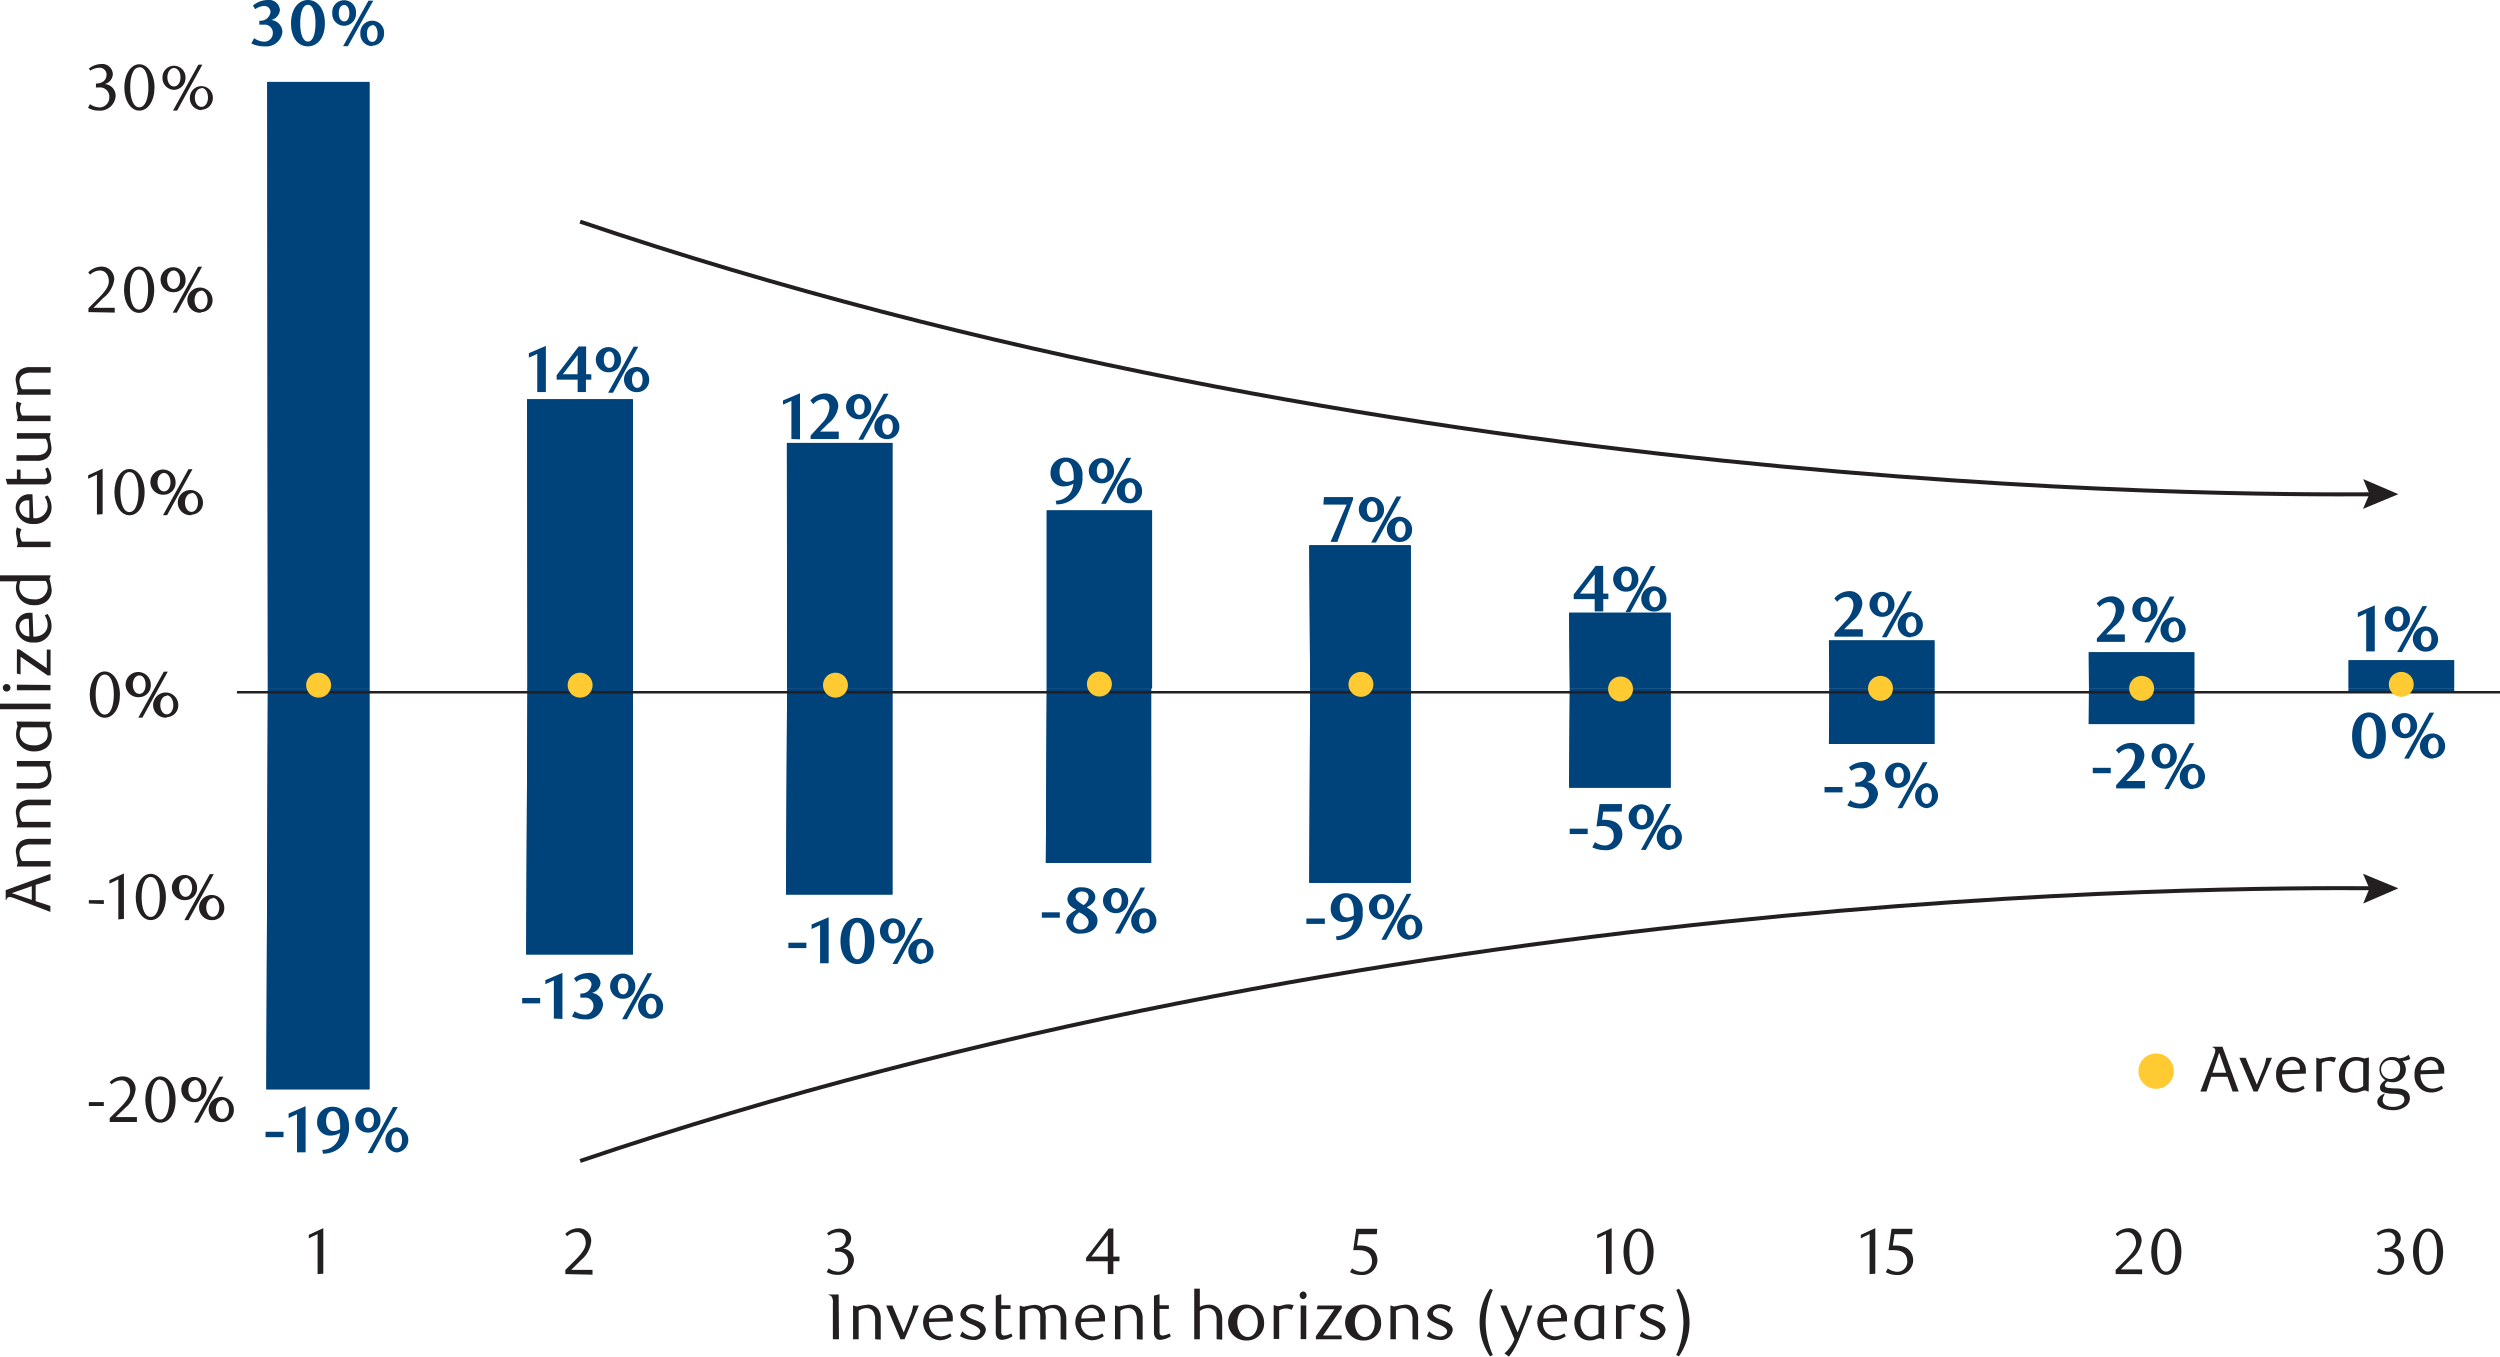<svg id="Layer_1" data-name="Layer 1" xmlns="http://www.w3.org/2000/svg" viewBox="0 0 250.16 135.74"><path d="M12,10.57A1.57,1.57,0,0,1,10.32,12a2.15,2.15,0,0,1-1.08-.28l.19-.37a1.77,1.77,0,0,0,1,.33,1,1,0,0,0,.94-1,.93.93,0,0,0-1-1h-.34V9.29c.62,0,1.06-.32,1.06-.9a.68.68,0,0,0-.72-.68A1.63,1.63,0,0,0,9.47,8L9.32,7.8a2,2,0,0,1,1.21-.46,1.05,1.05,0,0,1,1.19,1,1.06,1.06,0,0,1-.82,1A1.17,1.17,0,0,1,12,10.57Z" transform="translate(-0.43 -0.93)" style="fill:#231f20"/><path d="M14.37,12c-.86,0-1.5-1-1.5-2.31s.64-2.33,1.5-2.33,1.52,1,1.52,2.33S15.25,12,14.37,12Zm0-4.33c-.61,0-.91.87-.91,2s.32,2,.91,2,.91-.87.91-2S15,7.65,14.38,7.65Z" transform="translate(-0.43 -0.93)" style="fill:#231f20"/><path d="M17.84,9.92a1.18,1.18,0,0,1-1.15-1.26,1.15,1.15,0,1,1,2.3,0A1.18,1.18,0,0,1,17.84,9.92Zm0-2.18c-.37,0-.66.41-.66.92s.27.92.66.92.65-.41.65-.92S18.21,7.74,17.84,7.74ZM18.15,12h-.41l2.54-4.6h.4Zm2.44-.05a1.18,1.18,0,0,1-1.16-1.25,1.15,1.15,0,1,1,2.3,0A1.17,1.17,0,0,1,20.59,11.91Zm0-2.18c-.38,0-.66.41-.66.93s.27.92.66.92.65-.41.65-.92S21,9.73,20.59,9.73Z" transform="translate(-0.43 -0.93)" style="fill:#231f20"/><path d="M9.28,32.16v-.39l.85-.85c.72-.71,1.19-1.27,1.19-1.84S11,28,10.45,28a1.39,1.39,0,0,0-1,.42l-.19-.24a1.92,1.92,0,0,1,1.32-.57,1.25,1.25,0,0,1,1.28,1.29,2.77,2.77,0,0,1-1.08,1.83l-1,1h2.13v.48Z" transform="translate(-0.43 -0.93)" style="fill:#231f20"/><path d="M14.34,32.24c-.86,0-1.5-1-1.5-2.31s.64-2.33,1.5-2.33,1.52,1,1.52,2.33S15.22,32.24,14.34,32.24Zm0-4.33c-.61,0-.91.87-.91,2s.31,2,.91,2,.91-.87.91-2S15,27.91,14.35,27.91Z" transform="translate(-0.43 -0.93)" style="fill:#231f20"/><path d="M17.8,30.17A1.25,1.25,0,1,1,19,28.92,1.18,1.18,0,0,1,17.8,30.17Zm0-2.17c-.37,0-.65.41-.65.92s.27.92.65.92.65-.41.65-.92S18.18,28,17.8,28Zm.32,4.22h-.41l2.54-4.6h.4Zm2.43,0a1.26,1.26,0,1,1,1.15-1.25A1.18,1.18,0,0,1,20.55,32.17Zm0-2.18c-.37,0-.65.41-.65.93s.27.92.65.92.65-.41.65-.92S20.92,30,20.55,30Z" transform="translate(-0.43 -0.93)" style="fill:#231f20"/><path d="M26.92,5.57a3,3,0,0,1-1.34-.29l.28-.53a1.85,1.85,0,0,0,1,.35.85.85,0,0,0,.87-.85.81.81,0,0,0-.9-.85h-.45V3a1,1,0,0,0,1.12-.91.61.61,0,0,0-.63-.56,1.6,1.6,0,0,0-.9.32l-.23-.36A2.3,2.3,0,0,1,27.19.93a1.1,1.1,0,0,1,1.25,1,1.12,1.12,0,0,1-.88,1,1.23,1.23,0,0,1,1.13,1.19A1.62,1.62,0,0,1,26.92,5.57Z" transform="translate(-0.43 -0.93)" style="fill:#00427a"/><path d="M31.24,5.57c-1,0-1.69-.88-1.69-2.3S30.27.93,31.24.93s1.7.89,1.7,2.33S32.21,5.57,31.24,5.57Zm0-4.16c-.5,0-.77.71-.77,1.84s.29,1.84.77,1.84S32,4.38,32,3.27,31.75,1.41,31.24,1.41Z" transform="translate(-0.43 -0.93)" style="fill:#00427a"/><path d="M34.87,3.51a1.19,1.19,0,0,1-1.19-1.26,1.19,1.19,0,1,1,2.37,0A1.2,1.2,0,0,1,34.87,3.51Zm0-2.08c-.31,0-.54.32-.54.82s.22.82.54.82.52-.32.52-.82S35.17,1.43,34.87,1.43Zm.37,4.12h-.48L37.3,1h.48Zm2.44,0a1.2,1.2,0,0,1-1.19-1.25,1.19,1.19,0,1,1,2.37,0A1.19,1.19,0,0,1,37.68,5.5Zm0-2.07c-.31,0-.53.32-.53.82s.22.82.53.82.53-.32.53-.82S38,3.43,37.68,3.43Z" transform="translate(-0.43 -0.93)" style="fill:#00427a"/><path d="M54.19,40.16l0-3.82-.84.38v-.45l1.7-.73,0,4.62Z" transform="translate(-0.43 -0.93)" style="fill:#00427a"/><path d="M59.06,38.92v1.24h-.83V38.92h-2.1v-.45l2.2-2.87h.75v2.78h.52v.54Zm-.82-2.47-1.49,1.93h1.47Z" transform="translate(-0.43 -0.93)" style="fill:#00427a"/><path d="M61.39,38.18a1.26,1.26,0,1,1,1.18-1.26A1.2,1.2,0,0,1,61.39,38.18Zm0-2.08c-.31,0-.54.32-.54.82s.23.82.54.82.52-.32.52-.82S61.69,36.1,61.39,36.1Zm.38,4.13h-.49l2.55-4.61h.47Zm2.43-.06a1.26,1.26,0,1,1,1.19-1.25A1.2,1.2,0,0,1,64.2,40.17Zm0-2.07c-.3,0-.53.32-.53.82s.22.82.53.82.53-.32.53-.82S64.51,38.1,64.2,38.1Z" transform="translate(-0.43 -0.93)" style="fill:#00427a"/><path d="M79.62,44.86l0-3.82-.84.38V41l1.7-.72,0,4.61Z" transform="translate(-0.43 -0.93)" style="fill:#00427a"/><path d="M81.54,44.86v-.34l1.13-1.24a2.52,2.52,0,0,0,.76-1.56c0-.56-.29-.84-.68-.84a1.34,1.34,0,0,0-.94.5L81.52,41A2,2,0,0,1,83,40.3a1.26,1.26,0,0,1,1.31,1.32,2.56,2.56,0,0,1-1,1.69l-.82.81h1.87v.74Z" transform="translate(-0.43 -0.93)" style="fill:#00427a"/><path d="M86.43,42.88a1.26,1.26,0,1,1,1.18-1.26A1.19,1.19,0,0,1,86.43,42.88Zm0-2.07c-.31,0-.54.31-.54.81s.22.82.54.82.52-.32.52-.82S86.73,40.81,86.43,40.81Zm.37,4.12h-.48l2.54-4.61h.48Zm2.44-.06a1.25,1.25,0,1,1,1.18-1.25A1.2,1.2,0,0,1,89.24,44.87Zm0-2.07c-.3,0-.53.32-.53.82s.22.82.53.82.53-.32.53-.82S89.55,42.8,89.24,42.8Z" transform="translate(-0.43 -0.93)" style="fill:#00427a"/><path d="M106.14,51.4l-.07-.37a1.81,1.81,0,0,0,1.51-.85,2.22,2.22,0,0,0,.26-.85,1.9,1.9,0,0,1-.94.27,1.28,1.28,0,0,1-1.35-1.38,1.49,1.49,0,0,1,1.58-1.5,1.68,1.68,0,0,1,1.61,1.9A2.56,2.56,0,0,1,106.14,51.4Zm1.73-2.78c0-.84-.27-1.48-.75-1.48s-.67.48-.67,1c0,.69.34,1,.76,1a1.38,1.38,0,0,0,.65-.19A2.18,2.18,0,0,0,107.87,48.62Z" transform="translate(-0.43 -0.93)" style="fill:#00427a"/><path d="M110.71,49.29A1.26,1.26,0,1,1,111.9,48,1.2,1.2,0,0,1,110.71,49.29Zm0-2.07c-.3,0-.53.32-.53.82s.22.81.53.81.53-.31.53-.81S111,47.22,110.71,47.22Zm.38,4.12h-.48l2.54-4.6h.47Zm2.44-.05A1.26,1.26,0,1,1,114.71,50,1.19,1.19,0,0,1,113.53,51.29Zm0-2.08c-.31,0-.54.32-.54.82s.22.82.54.82.52-.32.52-.82S113.83,49.21,113.53,49.21Z" transform="translate(-0.43 -0.93)" style="fill:#00427a"/><path d="M134.25,55.15h-.68l1.61-3.73h-2.33l.06-.75h2.91v.24Z" transform="translate(-0.43 -0.93)" style="fill:#00427a"/><path d="M137.74,53.17a1.26,1.26,0,1,1,1.18-1.26A1.19,1.19,0,0,1,137.74,53.17Zm0-2.08c-.31,0-.54.32-.54.82s.22.82.54.82.52-.32.52-.82S138,51.09,137.74,51.09Zm.37,4.13h-.48l2.54-4.61h.48Zm2.44-.06a1.26,1.26,0,1,1,1.18-1.25A1.2,1.2,0,0,1,140.55,55.16Zm0-2.07c-.3,0-.53.32-.53.82s.22.82.53.82.53-.32.53-.82S140.86,53.09,140.55,53.09Z" transform="translate(-0.43 -0.93)" style="fill:#00427a"/><path d="M160.86,60.88v1.23H160V60.88h-2.1v-.46l2.2-2.87h.75v2.78h.52v.55ZM160,58.4l-1.48,1.93H160Z" transform="translate(-0.43 -0.93)" style="fill:#00427a"/><path d="M163.19,60.13a1.26,1.26,0,1,1,1.18-1.26A1.19,1.19,0,0,1,163.19,60.13Zm0-2.08c-.31,0-.54.32-.54.82s.22.82.54.82.52-.32.52-.82S163.49,58.05,163.19,58.05Zm.37,4.13h-.48l2.54-4.61h.48Zm2.44-.06a1.26,1.26,0,1,1,1.18-1.25A1.2,1.2,0,0,1,166,62.12Zm0-2.07c-.3,0-.53.32-.53.82s.22.82.53.82.53-.32.53-.82S166.31,60.05,166,60.05Z" transform="translate(-0.43 -0.93)" style="fill:#00427a"/><path d="M184,64.64V64.3l1.13-1.24a2.52,2.52,0,0,0,.76-1.56c0-.57-.3-.84-.68-.84a1.3,1.3,0,0,0-.94.49l-.29-.34a2,2,0,0,1,1.48-.73,1.25,1.25,0,0,1,1.32,1.32,2.54,2.54,0,0,1-1,1.68l-.82.82h1.87v.74Z" transform="translate(-0.43 -0.93)" style="fill:#00427a"/><path d="M188.84,62.65A1.25,1.25,0,1,1,190,61.4,1.2,1.2,0,0,1,188.84,62.65Zm0-2.07c-.3,0-.53.32-.53.82s.22.82.53.82.53-.32.53-.82S189.15,60.58,188.84,60.58Zm.38,4.12h-.48l2.54-4.6h.48Zm2.44,0a1.26,1.26,0,1,1,1.18-1.25A1.2,1.2,0,0,1,191.66,64.65Zm0-2.07c-.31,0-.53.31-.53.82s.22.81.53.81.53-.31.53-.81S192,62.58,191.66,62.58Z" transform="translate(-0.43 -0.93)" style="fill:#00427a"/><path d="M210.25,65.16v-.34l1.13-1.24a2.52,2.52,0,0,0,.76-1.56c0-.57-.29-.84-.67-.84a1.34,1.34,0,0,0-.95.49l-.29-.34a2,2,0,0,1,1.49-.73A1.25,1.25,0,0,1,213,61.92a2.5,2.5,0,0,1-1,1.68l-.82.81h1.87v.75Z" transform="translate(-0.43 -0.93)" style="fill:#00427a"/><path d="M215.14,63.17a1.26,1.26,0,1,1,1.18-1.25A1.2,1.2,0,0,1,215.14,63.17Zm0-2.07c-.31,0-.53.32-.53.82s.22.82.53.82.53-.32.53-.82S215.44,61.1,215.14,61.1Zm.38,4.12H215l2.55-4.6h.47Zm2.43,0a1.26,1.26,0,1,1,1.19-1.26A1.2,1.2,0,0,1,218,65.17Zm0-2.08c-.3,0-.53.32-.53.82s.22.82.53.82.53-.32.53-.82S218.26,63.09,218,63.09Z" transform="translate(-0.43 -0.93)" style="fill:#00427a"/><path d="M237.2,66.11l0-3.82-.84.39v-.45l1.7-.73,0,4.61Z" transform="translate(-0.43 -0.93)" style="fill:#00427a"/><path d="M240.39,64.13a1.26,1.26,0,1,1,1.19-1.25A1.2,1.2,0,0,1,240.39,64.13Zm0-2.07c-.3,0-.53.32-.53.82s.22.82.53.82.53-.32.53-.82S240.7,62.06,240.39,62.06Zm.38,4.12h-.48l2.54-4.6h.47Zm2.44-.05a1.26,1.26,0,1,1,1.18-1.26A1.19,1.19,0,0,1,243.21,66.13Zm0-2.08c-.31,0-.54.32-.54.82s.22.82.54.82.52-.32.52-.82S243.51,64.05,243.21,64.05Z" transform="translate(-0.43 -0.93)" style="fill:#00427a"/><path d="M237.48,76.86c-1,0-1.69-.88-1.69-2.3s.72-2.34,1.69-2.34,1.69.89,1.69,2.33S238.45,76.86,237.48,76.86Zm0-4.16c-.5,0-.77.71-.77,1.84s.29,1.84.77,1.84.76-.71.76-1.82S238,72.7,237.48,72.7Z" transform="translate(-0.43 -0.93)" style="fill:#00427a"/><path d="M241.1,74.8a1.26,1.26,0,1,1,1.19-1.26A1.2,1.2,0,0,1,241.1,74.8Zm0-2.08c-.3,0-.53.32-.53.82s.22.82.53.82.53-.32.53-.82S241.41,72.72,241.1,72.72Zm.38,4.12H241l2.54-4.6H244Zm2.44,0a1.26,1.26,0,1,1,1.18-1.25A1.2,1.2,0,0,1,243.92,76.79Zm0-2.07c-.31,0-.53.32-.53.82s.22.82.53.82.53-.32.53-.82S244.22,74.72,243.92,74.72Z" transform="translate(-0.43 -0.93)" style="fill:#00427a"/><path d="M209.84,78.3v-.54h1.8v.54Z" transform="translate(-0.43 -0.93)" style="fill:#00427a"/><path d="M212.18,79.82v-.33l1.13-1.25a2.45,2.45,0,0,0,.76-1.56c0-.56-.29-.84-.67-.84a1.32,1.32,0,0,0-.94.5l-.3-.35a2,2,0,0,1,1.49-.72A1.25,1.25,0,0,1,215,76.59a2.52,2.52,0,0,1-1,1.68l-.82.81h1.88v.74Z" transform="translate(-0.43 -0.93)" style="fill:#00427a"/><path d="M217.07,77.84a1.26,1.26,0,1,1,1.18-1.25A1.2,1.2,0,0,1,217.07,77.84Zm0-2.07c-.3,0-.53.32-.53.82s.22.82.53.82.53-.32.53-.82S217.38,75.77,217.07,75.77Zm.38,4.12H217l2.54-4.6H220Zm2.44,0a1.26,1.26,0,1,1,1.18-1.26A1.19,1.19,0,0,1,219.89,79.84Zm0-2.08c-.31,0-.54.32-.54.82s.22.82.54.82.52-.32.52-.82S220.19,77.76,219.89,77.76Z" transform="translate(-0.43 -0.93)" style="fill:#00427a"/><path d="M183,80.22v-.54h1.8v.54Z" transform="translate(-0.43 -0.93)" style="fill:#00427a"/><path d="M186.62,81.82a3,3,0,0,1-1.34-.29l.28-.53a1.85,1.85,0,0,0,1,.35.86.86,0,0,0,.88-.85.82.82,0,0,0-.91-.85h-.45v-.43a1,1,0,0,0,1.12-.91.61.61,0,0,0-.63-.56,1.6,1.6,0,0,0-.9.32l-.22-.36a2.24,2.24,0,0,1,1.4-.53,1,1,0,1,1,.37,2,1.23,1.23,0,0,1,1.13,1.19A1.62,1.62,0,0,1,186.62,81.82Z" transform="translate(-0.43 -0.93)" style="fill:#00427a"/><path d="M190.4,79.76a1.26,1.26,0,1,1,1.18-1.26A1.2,1.2,0,0,1,190.4,79.76Zm0-2.08c-.31,0-.53.32-.53.82s.22.82.53.82.53-.32.53-.82S190.71,77.68,190.4,77.68Zm.38,4.12h-.48l2.54-4.6h.47Zm2.43,0a1.26,1.26,0,0,1,0-2.51,1.26,1.26,0,0,1,0,2.51Zm0-2.07c-.3,0-.53.32-.53.82s.22.82.53.82.53-.32.53-.82S193.52,79.68,193.21,79.68Z" transform="translate(-0.43 -0.93)" style="fill:#00427a"/><path d="M157.5,84.39v-.54h1.8v.54Z" transform="translate(-0.43 -0.93)" style="fill:#00427a"/><path d="M162.71,82.14h-1.85l-.12.82h.19c1.32,0,1.84.67,1.84,1.51A1.59,1.59,0,0,1,161.05,86a3,3,0,0,1-1.29-.28l.27-.53a1.76,1.76,0,0,0,1,.34.87.87,0,0,0,.87-1c0-.67-.46-.95-1.14-.95a3.09,3.09,0,0,0-.58.06l.31-2.25h2.25Z" transform="translate(-0.43 -0.93)" style="fill:#00427a"/><path d="M164.74,83.93a1.26,1.26,0,1,1,1.18-1.25A1.19,1.19,0,0,1,164.74,83.93Zm0-2.07c-.31,0-.54.32-.54.82s.22.82.54.82.52-.32.52-.82S165,81.86,164.74,81.86Zm.37,4.12h-.48l2.54-4.6h.48Zm2.44,0a1.26,1.26,0,1,1,1.18-1.26A1.2,1.2,0,0,1,167.55,85.93Zm0-2.08c-.31,0-.53.32-.53.82s.22.82.53.82.53-.32.53-.82S167.86,83.85,167.55,83.85Z" transform="translate(-0.43 -0.93)" style="fill:#00427a"/><path d="M131.15,93.38v-.54H133v.54Z" transform="translate(-0.43 -0.93)" style="fill:#00427a"/><path d="M134.18,95l-.07-.38a1.82,1.82,0,0,0,1.51-.85,2.23,2.23,0,0,0,.26-.84,2,2,0,0,1-.94.26,1.28,1.28,0,0,1-1.35-1.38,1.49,1.49,0,0,1,1.58-1.5,1.68,1.68,0,0,1,1.61,1.9A2.56,2.56,0,0,1,134.18,95Zm1.72-2.79c0-.83-.26-1.47-.74-1.47s-.67.47-.67,1c0,.69.34,1,.76,1a1.4,1.4,0,0,0,.65-.2Z" transform="translate(-0.43 -0.93)" style="fill:#00427a"/><path d="M138.75,92.92a1.26,1.26,0,1,1,1.18-1.25A1.2,1.2,0,0,1,138.75,92.92Zm0-2.07c-.31,0-.53.32-.53.82s.22.82.53.82.53-.32.53-.82S139.06,90.85,138.75,90.85Zm.38,4.12h-.48l2.54-4.6h.47Zm2.43,0a1.26,1.26,0,1,1,1.19-1.26A1.19,1.19,0,0,1,141.56,94.92Zm0-2.08c-.3,0-.53.32-.53.82s.22.82.53.82.53-.32.53-.82S141.87,92.84,141.56,92.84Z" transform="translate(-0.43 -0.93)" style="fill:#00427a"/><path d="M104.68,92.76v-.54h1.8v.54Z" transform="translate(-0.43 -0.93)" style="fill:#00427a"/><path d="M107.24,90.85a1.33,1.33,0,0,1,1.47-1.13c.82,0,1.32.44,1.32,1s-.61.85-.85,1c.49.34,1.07.6,1.07,1.35s-.66,1.28-1.69,1.28a1.3,1.3,0,0,1-1.44-1.15c0-.6.51-.95,1-1.24C107.77,91.76,107.24,91.52,107.24,90.85Zm.58,2.34a.7.7,0,0,0,.76.75.74.74,0,0,0,.78-.71c0-.37-.26-.67-.92-1A1.26,1.26,0,0,0,107.82,93.19Zm1.54-2.5c0-.34-.26-.55-.65-.55a.6.6,0,0,0-.65.54c0,.37.5.61.78.82A1,1,0,0,0,109.36,90.69Z" transform="translate(-0.43 -0.93)" style="fill:#00427a"/><path d="M112.14,92.3A1.26,1.26,0,1,1,113.32,91,1.2,1.2,0,0,1,112.14,92.3Zm0-2.08c-.31,0-.53.32-.53.82s.22.82.53.82.53-.32.53-.82S112.44,90.22,112.14,90.22Zm.38,4.12H112l2.55-4.6h.47Zm2.43,0A1.26,1.26,0,1,1,116.14,93,1.2,1.2,0,0,1,115,94.29Zm0-2.07c-.3,0-.53.32-.53.82s.22.82.53.82.53-.32.53-.82S115.26,92.22,115,92.22Z" transform="translate(-0.43 -0.93)" style="fill:#00427a"/><path d="M79.32,95.8v-.54h1.8v.54Z" transform="translate(-0.43 -0.93)" style="fill:#00427a"/><path d="M82.49,97.32l0-3.82-.85.39v-.45l1.71-.73,0,4.61Z" transform="translate(-0.43 -0.93)" style="fill:#00427a"/><path d="M86.22,97.4c-1,0-1.69-.88-1.69-2.3s.72-2.33,1.69-2.33,1.7.88,1.7,2.32S87.19,97.4,86.22,97.4Zm0-4.15c-.51,0-.78.71-.78,1.84s.3,1.83.78,1.83.76-.71.76-1.82S86.73,93.25,86.23,93.25Z" transform="translate(-0.43 -0.93)" style="fill:#00427a"/><path d="M89.85,95.34A1.26,1.26,0,1,1,91,94.09,1.19,1.19,0,0,1,89.85,95.34Zm0-2.07c-.31,0-.54.32-.54.82s.23.82.54.82.52-.32.52-.82S90.15,93.27,89.85,93.27Zm.37,4.12h-.48l2.54-4.6h.48Zm2.44,0a1.26,1.26,0,1,1,1.18-1.26A1.2,1.2,0,0,1,92.66,97.34Zm0-2.08c-.3,0-.53.32-.53.82s.22.82.53.82.53-.32.53-.82S93,95.26,92.66,95.26Z" transform="translate(-0.43 -0.93)" style="fill:#00427a"/><path d="M52.68,101.33v-.54h1.8v.54Z" transform="translate(-0.43 -0.93)" style="fill:#00427a"/><path d="M55.85,102.85l0-3.82-.85.38V99l1.71-.72,0,4.61Z" transform="translate(-0.43 -0.93)" style="fill:#00427a"/><path d="M59,102.93a3,3,0,0,1-1.34-.29l.28-.52a1.92,1.92,0,0,0,1,.34.85.85,0,0,0,.87-.85.81.81,0,0,0-.9-.85H58.5v-.42a1,1,0,0,0,1.12-.92.61.61,0,0,0-.63-.56,1.56,1.56,0,0,0-.9.33l-.22-.37a2.3,2.3,0,0,1,1.4-.53,1.1,1.1,0,0,1,1.25,1,1.13,1.13,0,0,1-.88,1,1.21,1.21,0,0,1,1.13,1.18A1.62,1.62,0,0,1,59,102.93Z" transform="translate(-0.43 -0.93)" style="fill:#00427a"/><path d="M62.78,100.87A1.26,1.26,0,1,1,64,99.61,1.2,1.2,0,0,1,62.78,100.87Zm0-2.07c-.31,0-.53.31-.53.81s.22.82.53.82.53-.31.53-.82S63.08,98.8,62.78,98.8Zm.38,4.12h-.48l2.54-4.61h.47Zm2.43-.06a1.25,1.25,0,1,1,1.19-1.25A1.2,1.2,0,0,1,65.59,102.86Zm0-2.07c-.3,0-.53.32-.53.82s.22.82.53.82.53-.32.53-.82S65.9,100.79,65.59,100.79Z" transform="translate(-0.43 -0.93)" style="fill:#00427a"/><path d="M27,114.72v-.54h1.8v.54Z" transform="translate(-0.43 -0.93)" style="fill:#00427a"/><path d="M30.15,116.24l0-3.82-.84.38v-.45l1.7-.73,0,4.62Z" transform="translate(-0.43 -0.93)" style="fill:#00427a"/><path d="M32.75,116.37l-.07-.38a1.8,1.8,0,0,0,1.51-.84,2.27,2.27,0,0,0,.26-.85,1.88,1.88,0,0,1-.94.26,1.28,1.28,0,0,1-1.35-1.37,1.5,1.5,0,0,1,1.58-1.51c.94,0,1.61.74,1.61,1.91A2.56,2.56,0,0,1,32.75,116.37Zm1.72-2.78c0-.84-.26-1.48-.74-1.48s-.67.48-.67,1c0,.69.34,1,.76,1a1.29,1.29,0,0,0,.65-.2Z" transform="translate(-0.43 -0.93)" style="fill:#00427a"/><path d="M37.32,114.26A1.26,1.26,0,1,1,38.5,113,1.2,1.2,0,0,1,37.32,114.26Zm0-2.08c-.3,0-.53.32-.53.82s.22.82.53.82.53-.32.53-.82S37.63,112.18,37.32,112.18Zm.38,4.13h-.48l2.54-4.61h.47Zm2.44-.06a1.26,1.26,0,0,1,0-2.51,1.26,1.26,0,0,1,0,2.51Zm0-2.07c-.31,0-.54.32-.54.82s.22.82.54.82.52-.32.52-.82S40.44,114.18,40.14,114.18Z" transform="translate(-0.43 -0.93)" style="fill:#00427a"/><path d="M10.13,52.42l0-4-.88.42v-.35l1.45-.67,0,4.56Z" transform="translate(-0.43 -0.93)" style="fill:#231f20"/><path d="M13.38,52.49c-.86,0-1.5-1-1.5-2.3s.63-2.33,1.5-2.33,1.52,1,1.52,2.33S14.26,52.49,13.38,52.49Zm0-4.32c-.6,0-.91.87-.91,2s.32,2,.91,2,.91-.87.91-2S14,48.17,13.38,48.17Z" transform="translate(-0.43 -0.93)" style="fill:#231f20"/><path d="M16.84,50.43A1.26,1.26,0,1,1,18,49.18,1.18,1.18,0,0,1,16.84,50.43Zm0-2.17c-.37,0-.65.41-.65.92s.27.92.65.92.65-.41.65-.92S17.21,48.26,16.84,48.26Zm.31,4.22h-.41l2.55-4.6h.4Zm2.44,0a1.26,1.26,0,1,1,1.15-1.26A1.18,1.18,0,0,1,19.59,52.43Zm0-2.18c-.38,0-.65.41-.65.92s.27.93.65.93.65-.41.65-.93S20,50.25,19.59,50.25Z" transform="translate(-0.43 -0.93)" style="fill:#231f20"/><path d="M5.49,89,4,89.47V91.1l1.47.48v.6L1.93,90.83c-.5-.2-.79-.21-.86.15H1V90l4.48-1.63ZM1.61,90.3l2,.67V89.6Z" transform="translate(-0.43 -0.93)" style="fill:#231f20"/><path d="M5.49,85.43H3.6a1.57,1.57,0,0,0-.83.16.78.78,0,0,0-.39.7,1.41,1.41,0,0,0,.26.8H5.49v.55H2.12v-.09a.75.75,0,0,0,.09-.34,9.56,9.56,0,0,1-.19-1,1.24,1.24,0,0,1,.51-1.11,1.74,1.74,0,0,1,1-.23h2Z" transform="translate(-0.43 -0.93)" style="fill:#231f20"/><path d="M5.49,81.51H3.6a1.57,1.57,0,0,0-.83.16.78.78,0,0,0-.39.7,1.41,1.41,0,0,0,.26.8H5.49v.55H2.12v-.09a.75.75,0,0,0,.09-.34,9.56,9.56,0,0,1-.19-1,1.24,1.24,0,0,1,.51-1.11,1.74,1.74,0,0,1,1-.23h2Z" transform="translate(-0.43 -0.93)" style="fill:#231f20"/><path d="M5.49,77.08v.08a.82.82,0,0,0-.1.34,9.56,9.56,0,0,1,.19,1,1.25,1.25,0,0,1-.5,1.11,1.7,1.7,0,0,1-1,.23h-2v-.55H4a1.56,1.56,0,0,0,.83-.17.78.78,0,0,0,.39-.69,1.43,1.43,0,0,0-.25-.8H2.12v-.55Z" transform="translate(-0.43 -0.93)" style="fill:#231f20"/><path d="M5.49,73.15v.09a.57.57,0,0,0-.1.32c0,.26.22.52.22,1a1.47,1.47,0,0,1-.54,1.19,2,2,0,0,1-1.22.37,1.78,1.78,0,0,1-1.49-.71,1.57,1.57,0,0,1-.32-1,2.32,2.32,0,0,1,.15-.8l-.11-.48ZM2.4,74.37c0,.59.45,1.14,1.41,1.14A1.47,1.47,0,0,0,5,75.05a.94.94,0,0,0,.2-.59A1.23,1.23,0,0,0,5,73.71H2.59A1.26,1.26,0,0,0,2.4,74.37Z" transform="translate(-0.43 -0.93)" style="fill:#231f20"/><path d="M5.49,71.34v.56H.43v-.56Z" transform="translate(-0.43 -0.93)" style="fill:#231f20"/><path d="M1.48,69.75a.39.39,0,0,1-.38.38.38.38,0,0,1-.39-.38.37.37,0,0,1,.39-.37A.38.38,0,0,1,1.48,69.75Zm4-.28V70H2.12v-.56Z" transform="translate(-0.43 -0.93)" style="fill:#231f20"/><path d="M5.11,67.79V65.93h.38v2.58h-.3l-2.7-1.86v1.77l-.37-.09V65.91h.26Z" transform="translate(-0.43 -0.93)" style="fill:#231f20"/><path d="M3.77,64.64c.89,0,1.43-.51,1.43-1.21a1.76,1.76,0,0,0-.3-.92l.28-.15a2,2,0,0,1,.41,1.25,1.64,1.64,0,0,1-1.78,1.61A1.67,1.67,0,0,1,2,63.63a1.34,1.34,0,0,1,1.45-1.38l.23,0Zm-.56-1.79a.77.77,0,0,0-.84.76,1,1,0,0,0,1,1l-.06-1.77Z" transform="translate(-0.43 -0.93)" style="fill:#231f20"/><path d="M5.49,58.5v.1a.54.54,0,0,0-.1.3,8.43,8.43,0,0,1,.21,1A1.44,1.44,0,0,1,5,61.17a1.9,1.9,0,0,1-1.15.32,1.77,1.77,0,0,1-1.49-.7,1.79,1.79,0,0,1-.34-1,2,2,0,0,1,.13-.69H.43V58.5Zm-3,.56a1.67,1.67,0,0,0-.13.61c0,.65.46,1.23,1.46,1.23a1.23,1.23,0,0,0,1.38-1.15A1.18,1.18,0,0,0,5,59.06Z" transform="translate(-0.43 -0.93)" style="fill:#231f20"/><path d="M2.58,53.89a1.35,1.35,0,0,0-.15.58,1.27,1.27,0,0,0,.21.66H5.49v.55H2.12V55.6a.7.7,0,0,0,.09-.35,10.11,10.11,0,0,1-.19-1,1.69,1.69,0,0,1,.1-.55Z" transform="translate(-0.43 -0.93)" style="fill:#231f20"/><path d="M3.77,52.78A1.26,1.26,0,0,0,5.2,51.57a1.76,1.76,0,0,0-.3-.92l.28-.15a2,2,0,0,1,.41,1.25,1.65,1.65,0,0,1-1.78,1.61A1.67,1.67,0,0,1,2,51.76a1.34,1.34,0,0,1,1.45-1.37l.23,0ZM3.21,51a.77.77,0,0,0-.84.75,1,1,0,0,0,1,1L3.36,51Z" transform="translate(-0.43 -0.93)" style="fill:#231f20"/><path d="M5.57,48.75a.62.62,0,0,1-.19.49.88.88,0,0,1-.57.16H1.16L1,48.85H2.12v-.93h.37v.93H4.81c.25,0,.34-.13.34-.33a2,2,0,0,0-.21-.68l.28-.13A2.19,2.19,0,0,1,5.57,48.75Z" transform="translate(-0.43 -0.93)" style="fill:#231f20"/><path d="M5.49,44.27v.08a.82.82,0,0,0-.1.35,9.06,9.06,0,0,1,.19,1,1.24,1.24,0,0,1-.5,1.1,1.63,1.63,0,0,1-1,.24h-2v-.56H4a1.67,1.67,0,0,0,.83-.16.78.78,0,0,0,.39-.7A1.43,1.43,0,0,0,5,44.83H2.12v-.56Z" transform="translate(-0.43 -0.93)" style="fill:#231f20"/><path d="M2.58,41.28a1.35,1.35,0,0,0-.15.58,1.27,1.27,0,0,0,.21.66H5.49v.55H2.12V43a.7.7,0,0,0,.09-.35,10.11,10.11,0,0,1-.19-1,1.69,1.69,0,0,1,.1-.55Z" transform="translate(-0.43 -0.93)" style="fill:#231f20"/><path d="M5.49,38.22H3.6a1.56,1.56,0,0,0-.83.17.78.78,0,0,0-.39.69,1.39,1.39,0,0,0,.26.8H5.49v.55H2.12v-.08A.78.78,0,0,0,2.21,40,8.61,8.61,0,0,1,2,39a1.22,1.22,0,0,1,.51-1.1,1.66,1.66,0,0,1,1-.23h2Z" transform="translate(-0.43 -0.93)" style="fill:#231f20"/><path d="M84.38,134.94h-.61v-3.58a1.12,1.12,0,0,0-.12-.68.47.47,0,0,0-.3-.16v-.06h1Z" transform="translate(-0.43 -0.93)" style="fill:#231f20"/><path d="M88,134.94v-1.88a1.59,1.59,0,0,0-.16-.84.78.78,0,0,0-.69-.39,1.36,1.36,0,0,0-.8.26v2.85h-.56v-3.37h.09a.75.75,0,0,0,.34.09,10,10,0,0,1,1-.18,1.24,1.24,0,0,1,1.11.5,1.74,1.74,0,0,1,.23,1v2Z" transform="translate(-0.43 -0.93)" style="fill:#231f20"/><path d="M91.44,132.79a4.39,4.39,0,0,0,.36-1.22h.57l-1.43,3.37h-.41l-1.43-3.37h.63l1.13,2.69Z" transform="translate(-0.43 -0.93)" style="fill:#231f20"/><path d="M93.38,133.22c0,.89.51,1.43,1.2,1.43a1.76,1.76,0,0,0,.92-.3l.15.28a2,2,0,0,1-1.25.41,1.79,1.79,0,0,1,0-3.56,1.33,1.33,0,0,1,1.37,1.44c0,.06,0,.17,0,.23Zm1.78-.55a.77.77,0,0,0-.75-.85,1,1,0,0,0-1,1.05l1.77-.06Z" transform="translate(-0.43 -0.93)" style="fill:#231f20"/><path d="M98.68,132.28a1.25,1.25,0,0,0-.91-.45c-.38,0-.67.22-.67.52s.41.5.86.66,1.12.42,1.12,1a1.18,1.18,0,0,1-1.3,1,2.68,2.68,0,0,1-1.29-.38l.23-.48a1.68,1.68,0,0,0,1.06.52c.42,0,.73-.24.73-.53s-.44-.52-.9-.71-1.08-.46-1.08-1,.63-1,1.28-1a2.45,2.45,0,0,1,1.1.31Z" transform="translate(-0.43 -0.93)" style="fill:#231f20"/><path d="M100.71,135a.61.61,0,0,1-.48-.2.88.88,0,0,1-.16-.57v-3.65l.55-.15v1.11h.93v.37h-.93v2.32c0,.25.13.34.33.34a1.89,1.89,0,0,0,.67-.21l.13.28A2.13,2.13,0,0,1,100.71,135Z" transform="translate(-0.43 -0.93)" style="fill:#231f20"/><path d="M106.56,134.94v-1.87a1.8,1.8,0,0,0-.14-.83.79.79,0,0,0-.68-.41,1.28,1.28,0,0,0-.77.28,2.11,2.11,0,0,1,.1.85v2h-.55v-2.17a1.25,1.25,0,0,0-.08-.55.7.7,0,0,0-.63-.39,1.48,1.48,0,0,0-.79.26v2.85h-.55v-3.37h.09a.78.78,0,0,0,.35.09,9.74,9.74,0,0,1,1-.18,1.24,1.24,0,0,1,.88.32,2.1,2.1,0,0,1,1.07-.32,1.18,1.18,0,0,1,1.07.56,1.86,1.86,0,0,1,.2.93v2Z" transform="translate(-0.43 -0.93)" style="fill:#231f20"/><path d="M108.6,133.22a1.26,1.26,0,0,0,1.21,1.43,1.76,1.76,0,0,0,.92-.3l.15.28a2,2,0,0,1-1.25.41,1.79,1.79,0,0,1,0-3.56,1.33,1.33,0,0,1,1.37,1.44c0,.06,0,.17,0,.23Zm1.79-.55a.77.77,0,0,0-.75-.85,1,1,0,0,0-1,1.05l1.76-.06A.71.71,0,0,0,110.39,132.67Z" transform="translate(-0.43 -0.93)" style="fill:#231f20"/><path d="M114.19,134.94v-1.88a1.59,1.59,0,0,0-.16-.84.78.78,0,0,0-.69-.39,1.36,1.36,0,0,0-.8.26v2.85H112v-3.37h.09a.75.75,0,0,0,.34.09,10,10,0,0,1,1-.18,1.24,1.24,0,0,1,1.11.5,1.74,1.74,0,0,1,.23,1v2Z" transform="translate(-0.43 -0.93)" style="fill:#231f20"/><path d="M116.55,135a.59.59,0,0,1-.48-.2.83.83,0,0,1-.17-.57v-3.65l.56-.15v1.11h.93v.37h-.93v2.32c0,.25.13.34.32.34a2,2,0,0,0,.68-.21l.13.28A2.2,2.2,0,0,1,116.55,135Z" transform="translate(-0.43 -0.93)" style="fill:#231f20"/><path d="M122.17,134.94v-1.88a1.69,1.69,0,0,0-.16-.84.8.8,0,0,0-.71-.39,1.37,1.37,0,0,0-.81.28v2.83h-.56v-5.06h.56v1.82a2.16,2.16,0,0,1,.9-.22,1.3,1.3,0,0,1,1.12.56,1.82,1.82,0,0,1,.22.94v2Z" transform="translate(-0.43 -0.93)" style="fill:#231f20"/><path d="M125.29,135.06a1.8,1.8,0,1,1,1.63-1.79A1.68,1.68,0,0,1,125.29,135.06Zm0-3.23c-.6,0-1.05.63-1.05,1.44s.44,1.44,1.05,1.44,1-.64,1-1.44S125.88,131.83,125.29,131.83Z" transform="translate(-0.43 -0.93)" style="fill:#231f20"/><path d="M129.68,132a1.39,1.39,0,0,0-.58-.14,1.31,1.31,0,0,0-.67.2v2.85h-.55v-3.37H128a.69.69,0,0,0,.34.09c.27,0,.57-.18,1-.18a1.6,1.6,0,0,1,.54.09Z" transform="translate(-0.43 -0.93)" style="fill:#231f20"/><path d="M130.85,130.93a.38.38,0,0,1-.37-.38.38.38,0,0,1,.37-.39.39.39,0,0,1,0,.77Zm.29,4h-.56v-3.37h.56Z" transform="translate(-0.43 -0.93)" style="fill:#231f20"/><path d="M132.82,134.56h1.86v.38H132.1v-.3l1.86-2.7h-1.77l.09-.37h2.41v.26Z" transform="translate(-0.43 -0.93)" style="fill:#231f20"/><path d="M137,135.06a1.8,1.8,0,1,1,1.63-1.79A1.68,1.68,0,0,1,137,135.06Zm0-3.23c-.59,0-1,.63-1,1.44s.43,1.44,1,1.44,1-.64,1-1.44S137.55,131.83,137,131.83Z" transform="translate(-0.43 -0.93)" style="fill:#231f20"/><path d="M141.77,134.94v-1.88a1.57,1.57,0,0,0-.17-.84.78.78,0,0,0-.69-.39,1.39,1.39,0,0,0-.8.26v2.85h-.55v-3.37h.08a.78.78,0,0,0,.35.09,9.51,9.51,0,0,1,1-.18,1.22,1.22,0,0,1,1.1.5,1.66,1.66,0,0,1,.24,1v2Z" transform="translate(-0.43 -0.93)" style="fill:#231f20"/><path d="M145.4,132.28a1.25,1.25,0,0,0-.91-.45c-.38,0-.67.22-.67.52s.41.5.86.66,1.12.42,1.12,1a1.17,1.17,0,0,1-1.3,1,2.68,2.68,0,0,1-1.29-.38l.23-.48a1.68,1.68,0,0,0,1.06.52c.42,0,.73-.24.73-.53s-.43-.52-.9-.71-1.08-.46-1.08-1,.64-1,1.29-1a2.44,2.44,0,0,1,1.09.31Z" transform="translate(-0.43 -0.93)" style="fill:#231f20"/><path d="M149.53,136.65a6,6,0,0,1,0-6.77l.28.13a8,8,0,0,0-.72,3.25,8.25,8.25,0,0,0,.72,3.26Z" transform="translate(-0.43 -0.93)" style="fill:#231f20"/><path d="M152.42,134.94a7.08,7.08,0,0,1-1,1.74l-.45-.33a3.52,3.52,0,0,0,1-1.41l-1.42-3.37h.62l1.12,2.69.57-1.47a5,5,0,0,0,.36-1.22h.55Z" transform="translate(-0.43 -0.93)" style="fill:#231f20"/><path d="M154.83,133.22a1.26,1.26,0,0,0,1.21,1.43,1.76,1.76,0,0,0,.92-.3l.15.28a2,2,0,0,1-1.25.41,1.79,1.79,0,0,1,0-3.56,1.33,1.33,0,0,1,1.37,1.44,1.79,1.79,0,0,1,0,.23Zm1.79-.55a.77.77,0,0,0-.75-.85,1,1,0,0,0-1,1.05l1.77-.06A.71.71,0,0,0,156.62,132.67Z" transform="translate(-0.43 -0.93)" style="fill:#231f20"/><path d="M160.94,134.94h-.09a.66.66,0,0,0-.32-.1c-.26,0-.52.22-1,.22a1.47,1.47,0,0,1-1.19-.54,2,2,0,0,1-.37-1.22,1.78,1.78,0,0,1,.71-1.49,1.57,1.57,0,0,1,1-.32,2.32,2.32,0,0,1,.8.15l.48-.11Zm-1.22-3.09c-.59,0-1.14.45-1.14,1.41a1.46,1.46,0,0,0,.46,1.21.94.94,0,0,0,.6.2,1.22,1.22,0,0,0,.74-.27V132A1.26,1.26,0,0,0,159.72,131.85Z" transform="translate(-0.43 -0.93)" style="fill:#231f20"/><path d="M163.92,132a1.32,1.32,0,0,0-.57-.14,1.29,1.29,0,0,0-.67.2v2.85h-.55v-3.37h.09a.69.69,0,0,0,.34.09c.27,0,.57-.18,1-.18a1.6,1.6,0,0,1,.54.09Z" transform="translate(-0.43 -0.93)" style="fill:#231f20"/><path d="M166.7,132.28a1.29,1.29,0,0,0-.91-.45c-.38,0-.67.22-.67.52s.4.5.85.66,1.12.42,1.12,1a1.17,1.17,0,0,1-1.29,1,2.68,2.68,0,0,1-1.3-.38l.23-.48a1.7,1.7,0,0,0,1.07.52c.41,0,.73-.24.73-.53s-.44-.52-.9-.71-1.08-.46-1.08-1,.63-1,1.28-1a2.45,2.45,0,0,1,1.1.31Z" transform="translate(-0.43 -0.93)" style="fill:#231f20"/><path d="M168.16,136.52a8.25,8.25,0,0,0,.72-3.26,8.17,8.17,0,0,0-.72-3.25l.27-.13a5.93,5.93,0,0,1,0,6.77Z" transform="translate(-0.43 -0.93)" style="fill:#231f20"/><path d="M10.91,72.75c-.86,0-1.5-1-1.5-2.3s.63-2.33,1.5-2.33,1.52,1,1.52,2.33S11.79,72.75,10.91,72.75Zm0-4.32c-.6,0-.91.87-.91,2s.32,2,.91,2,.91-.87.91-2S11.52,68.43,10.91,68.43Z" transform="translate(-0.43 -0.93)" style="fill:#231f20"/><path d="M14.37,70.69a1.26,1.26,0,1,1,1.15-1.25A1.18,1.18,0,0,1,14.37,70.69Zm0-2.17c-.37,0-.65.4-.65.92s.27.92.65.92S15,70,15,69.44,14.74,68.52,14.37,68.52Zm.31,4.22h-.41l2.55-4.6h.4Zm2.44,0a1.26,1.26,0,1,1,1.15-1.26A1.18,1.18,0,0,1,17.12,72.69Zm0-2.18c-.37,0-.65.41-.65.92s.27.93.65.93.65-.41.65-.93S17.49,70.51,17.12,70.51Z" transform="translate(-0.43 -0.93)" style="fill:#231f20"/><path d="M9.32,91.34V91h1.5v.39Z" transform="translate(-0.43 -0.93)" style="fill:#231f20"/><path d="M12.27,92.93l0-4-.89.42v-.35l1.45-.67,0,4.55Z" transform="translate(-0.43 -0.93)" style="fill:#231f20"/><path d="M15.51,93c-.86,0-1.5-1-1.5-2.3s.64-2.33,1.5-2.33,1.52,1,1.52,2.33S16.39,93,15.51,93Zm0-4.32c-.61,0-.91.86-.91,2s.31,2,.91,2,.91-.87.91-2S16.12,88.69,15.52,88.69Z" transform="translate(-0.43 -0.93)" style="fill:#231f20"/><path d="M19,91a1.26,1.26,0,1,1,1.15-1.25A1.18,1.18,0,0,1,19,91Zm0-2.18c-.37,0-.65.41-.65.93s.27.92.65.92.65-.41.65-.92S19.34,88.77,19,88.77ZM19.29,93h-.41l2.54-4.6h.4Zm2.43,0a1.26,1.26,0,1,1,1.15-1.26A1.18,1.18,0,0,1,21.72,93Zm0-2.18c-.37,0-.65.41-.65.92s.27.93.65.93.65-.41.65-.93S22.09,90.77,21.72,90.77Z" transform="translate(-0.43 -0.93)" style="fill:#231f20"/><path d="M9.32,111.6v-.39h1.5v.39Z" transform="translate(-0.43 -0.93)" style="fill:#231f20"/><path d="M11.41,113.2v-.39l.86-.86c.71-.7,1.18-1.26,1.18-1.84s-.33-1.08-.86-1.08a1.43,1.43,0,0,0-1,.41l-.18-.23a1.84,1.84,0,0,1,1.31-.57A1.26,1.26,0,0,1,14,109.93,2.81,2.81,0,0,1,13,111.76l-1,.95h2.13v.49Z" transform="translate(-0.43 -0.93)" style="fill:#231f20"/><path d="M16.47,113.27c-.86,0-1.5-1-1.5-2.3s.64-2.33,1.5-2.33S18,109.61,18,111,17.35,113.27,16.47,113.27Zm0-4.32c-.6,0-.91.87-.91,2s.32,2,.91,2,.91-.87.91-2S17.08,109,16.48,109Z" transform="translate(-0.43 -0.93)" style="fill:#231f20"/><path d="M19.94,111.21A1.26,1.26,0,1,1,21.09,110,1.18,1.18,0,0,1,19.94,111.21Zm0-2.17c-.37,0-.66.4-.66.92s.27.92.66.92.65-.41.65-.92S20.31,109,19.94,109Zm.31,4.22h-.41l2.54-4.6h.4Zm2.44-.05A1.26,1.26,0,1,1,23.83,112,1.18,1.18,0,0,1,22.69,113.21Zm0-2.18c-.38,0-.66.41-.66.92s.27.93.66.93.65-.41.65-.93S23.06,111,22.69,111Z" transform="translate(-0.43 -0.93)" style="fill:#231f20"/><path d="M32.21,128.42l0-4-.88.42v-.35l1.45-.67,0,4.56Z" transform="translate(-0.43 -0.93)" style="fill:#231f20"/><path d="M57,128.42V128l.86-.85c.71-.71,1.18-1.27,1.18-1.84s-.33-1.09-.86-1.09a1.37,1.37,0,0,0-1,.42l-.19-.24a1.88,1.88,0,0,1,1.31-.57,1.26,1.26,0,0,1,1.29,1.29A2.77,2.77,0,0,1,58.59,127l-1,1h2.13v.48Z" transform="translate(-0.43 -0.93)" style="fill:#231f20"/><path d="M85.88,127.08a1.57,1.57,0,0,1-1.65,1.42,2.2,2.2,0,0,1-1.08-.28l.2-.38a1.68,1.68,0,0,0,1,.34,1,1,0,0,0,.94-1,.93.93,0,0,0-1-1H84v-.36c.63,0,1.07-.32,1.07-.9a.69.69,0,0,0-.72-.68,1.59,1.59,0,0,0-1,.33l-.16-.24a2.08,2.08,0,0,1,1.22-.46c.71,0,1.19.41,1.19,1a1.07,1.07,0,0,1-.83,1A1.17,1.17,0,0,1,85.88,127.08Z" transform="translate(-0.43 -0.93)" style="fill:#231f20"/><path d="M111.84,127.14v1.28h-.56v-1.28h-2.17v-.35l2.26-2.93h.47v2.81h.61v.47Zm-.56-2.6-1.64,2.13h1.64Z" transform="translate(-0.43 -0.93)" style="fill:#231f20"/><path d="M138.2,124.43h-1.81l-.17,1.13h.29c1.38,0,1.75.85,1.75,1.52a1.51,1.51,0,0,1-1.63,1.43,2.25,2.25,0,0,1-1.11-.28l.2-.38a1.68,1.68,0,0,0,1,.34,1,1,0,0,0,1-1c0-.93-.68-1.16-1.31-1.16a4.48,4.48,0,0,0-.57,0l.3-2.14h2.1Z" transform="translate(-0.43 -0.93)" style="fill:#231f20"/><path d="M161.13,128.42l0-4-.88.42v-.35l1.45-.67,0,4.56Z" transform="translate(-0.43 -0.93)" style="fill:#231f20"/><path d="M164.38,128.5c-.86,0-1.5-1-1.5-2.31s.63-2.33,1.5-2.33,1.52,1,1.52,2.33S165.26,128.5,164.38,128.5Zm0-4.33c-.6,0-.91.87-.91,2s.32,2,.91,2,.91-.87.91-2S165,124.17,164.38,124.17Z" transform="translate(-0.43 -0.93)" style="fill:#231f20"/><path d="M187.51,128.42l0-4-.88.42v-.35l1.45-.67,0,4.56Z" transform="translate(-0.43 -0.93)" style="fill:#231f20"/><path d="M191.77,124.43H190l-.17,1.13h.29c1.38,0,1.75.85,1.75,1.52a1.51,1.51,0,0,1-1.63,1.43,2.25,2.25,0,0,1-1.11-.28l.2-.38a1.68,1.68,0,0,0,1,.34,1,1,0,0,0,.95-1c0-.93-.68-1.16-1.31-1.16a4.48,4.48,0,0,0-.57,0l.3-2.14h2.1Z" transform="translate(-0.43 -0.93)" style="fill:#231f20"/><path d="M212.13,128.42V128l.86-.85c.71-.71,1.18-1.27,1.18-1.84s-.33-1.09-.86-1.09a1.4,1.4,0,0,0-1,.42l-.18-.24a1.88,1.88,0,0,1,1.31-.57,1.26,1.26,0,0,1,1.29,1.29,2.81,2.81,0,0,1-1.08,1.83l-1,1h2.13v.48Z" transform="translate(-0.43 -0.93)" style="fill:#231f20"/><path d="M217.19,128.5c-.85,0-1.5-1-1.5-2.31s.64-2.33,1.5-2.33,1.52,1,1.52,2.33S218.07,128.5,217.19,128.5Zm0-4.33c-.6,0-.91.87-.91,2s.32,2,.91,2,.91-.87.91-2S217.8,124.17,217.2,124.17Z" transform="translate(-0.43 -0.93)" style="fill:#231f20"/><path d="M241,127.08a1.57,1.57,0,0,1-1.65,1.42,2.2,2.2,0,0,1-1.08-.28l.2-.38a1.68,1.68,0,0,0,1,.34,1,1,0,0,0,.94-1,.93.93,0,0,0-1-1h-.35v-.36c.63,0,1.07-.32,1.07-.9a.69.69,0,0,0-.72-.68,1.59,1.59,0,0,0-1,.33l-.16-.24a2.08,2.08,0,0,1,1.22-.46c.71,0,1.19.41,1.19,1a1.07,1.07,0,0,1-.83,1A1.17,1.17,0,0,1,241,127.08Z" transform="translate(-0.43 -0.93)" style="fill:#231f20"/><path d="M243.38,128.5c-.86,0-1.5-1-1.5-2.31s.63-2.33,1.5-2.33,1.52,1,1.52,2.33S244.26,128.5,243.38,128.5Zm0-4.33c-.6,0-.91.87-.91,2s.32,2,.91,2,.91-.87.91-2S244,124.17,243.38,124.17Z" transform="translate(-0.43 -0.93)" style="fill:#231f20"/><path d="M223.83,110.15l-.51-1.47H221.7l-.48,1.47h-.61l1.35-3.56c.2-.5.22-.79-.14-.86v-.06h1l1.62,4.48Zm-1.34-3.88-.67,2h1.37Z" transform="translate(-0.43 -0.93)" style="fill:#231f20"/><path d="M226.85,108a4.74,4.74,0,0,0,.35-1.22h.57l-1.43,3.37h-.41l-1.42-3.37h.63l1.12,2.69Z" transform="translate(-0.43 -0.93)" style="fill:#231f20"/><path d="M228.78,108.43c0,.89.51,1.43,1.21,1.43a1.73,1.73,0,0,0,.91-.3l.15.28a1.93,1.93,0,0,1-1.25.41,1.65,1.65,0,0,1-1.61-1.78,1.67,1.67,0,0,1,1.6-1.79,1.33,1.33,0,0,1,1.37,1.45,1.77,1.77,0,0,1,0,.23Zm1.78-.56a.76.76,0,0,0-.75-.84,1,1,0,0,0-1,1l1.77-.06Z" transform="translate(-0.43 -0.93)" style="fill:#231f20"/><path d="M234,107.24a1.35,1.35,0,0,0-.58-.15,1.27,1.27,0,0,0-.66.21v2.85h-.55v-3.37h.08a.7.7,0,0,0,.35.09,10.11,10.11,0,0,1,1-.19,1.69,1.69,0,0,1,.55.1Z" transform="translate(-0.43 -0.93)" style="fill:#231f20"/><path d="M237.45,110.15h-.09a.55.55,0,0,0-.32-.1c-.26,0-.52.22-1,.22a1.45,1.45,0,0,1-1.18-.54,1.93,1.93,0,0,1-.38-1.22,1.78,1.78,0,0,1,.71-1.49,1.57,1.57,0,0,1,1-.32,2.27,2.27,0,0,1,.8.15l.48-.11Zm-1.22-3.09c-.59,0-1.14.45-1.14,1.41a1.45,1.45,0,0,0,.47,1.21.9.9,0,0,0,.59.2,1.28,1.28,0,0,0,.75-.27v-2.36A1.33,1.33,0,0,0,236.23,107.06Z" transform="translate(-0.43 -0.93)" style="fill:#231f20"/><path d="M240.83,107.09a1.27,1.27,0,0,1-1,2.13,1.7,1.7,0,0,1-.48-.08c-.2.13-.28.26-.28.38s.07.2.21.25a6.13,6.13,0,0,0,.88.07c.67,0,1.41.19,1.41,1a1,1,0,0,1-.35.74,2,2,0,0,1-1.31.44c-1,0-1.6-.37-1.6-.84,0-.31.24-.61.69-.81h.09a1.19,1.19,0,0,0-.24.64c0,.4.36.68,1.06.68.51,0,1.11-.25,1.11-.73s-.48-.55-1-.58a3.28,3.28,0,0,1-1.13-.16.46.46,0,0,1-.31-.44c0-.26.15-.5.54-.77a1.25,1.25,0,0,1,.74-2.31,1.35,1.35,0,0,1,.59.14,1.79,1.79,0,0,0,1-.37l.17.42A1.68,1.68,0,0,1,240.83,107.09Zm-1-.07a.95.95,0,1,0,.76.93A.83.83,0,0,0,239.85,107Z" transform="translate(-0.43 -0.93)" style="fill:#231f20"/><path d="M242.63,108.43c0,.89.51,1.43,1.21,1.43a1.7,1.7,0,0,0,.91-.3l.15.28a1.92,1.92,0,0,1-1.24.41,1.65,1.65,0,0,1-1.62-1.78,1.67,1.67,0,0,1,1.6-1.79,1.33,1.33,0,0,1,1.37,1.45,1.77,1.77,0,0,1,0,.23Zm1.79-.56a.77.77,0,0,0-.76-.84,1,1,0,0,0-1,1l1.77-.06A.76.76,0,0,0,244.42,107.87Z" transform="translate(-0.43 -0.93)" style="fill:#231f20"/><path d="M235.44,69.81H246v.39H235.44Zm-26,3.57H220V69.81H209.46Zm-26,2H194V69.81H183.48Zm-26,4.37h10.16V69.81H157.51Zm-26,9.52h10.16V69.81H131.53Zm-26.36-2h10.54V69.81H105.17Zm-26,3.17H89.73V69.81H79.19Zm-26,6H63.76V69.81H53.21Zm-26,13.49H37.4V69.81H27.23Z" transform="translate(-0.43 -0.93)" style="fill:#00427a"/><path d="M235.44,69.81H246v.39H235.44Zm-26,3.57H220V69.81H209.46Zm-26,2H194V69.81H183.48Zm-26,4.37h10.16V69.81H157.51Zm-26,9.52h10.16V69.81H131.53Zm-26.36-2h10.54V69.81H105.17Zm-26,3.17H89.73V69.81H79.19Zm-26,6H63.76V69.81H53.21Zm-26,13.49H37.4V69.81H27.23Z" transform="translate(-0.43 -0.93)" style="fill:#00427a"/><path d="M235.44,67H246v2.78H235.44Zm-26-.8H220v3.58H209.46Zm-26-1.19H194v4.77H183.48Zm-26-2.77h10.16v7.54H157.51Zm-26-6.75h10.16V69.81H131.53ZM105.17,52h10.54V69.81H105.17Zm-26-6.75H89.73V69.81H79.19Zm-26-4.37H63.76v29H53.21Zm-26-31.75H37.4V69.81H27.23Z" transform="translate(-0.43 -0.93)" style="fill:#00427a"/><path d="M235.44,67H246v2.78H235.44Zm-26-.8H220v3.58H209.46Zm-26-1.19H194v4.77H183.48Zm-26-2.77h10.16v7.54H157.51Zm-26-6.75h10.16V69.81H131.53ZM105.17,52h10.54V69.81H105.17Zm-26-6.75H89.73V69.81H79.19Zm-26-4.37H63.76v29H53.21Zm-26-31.75H37.4V69.81H27.23Z" transform="translate(-0.43 -0.93)" style="fill:#00427a"/><line x1="23.71" y1="69.27" x2="250.16" y2="69.27" style="fill:none;stroke:#231f20;stroke-miterlimit:10;stroke-width:0.25px"/><circle cx="215.75" cy="107.18" r="1.77" style="fill:#ffca32"/><circle cx="240.28" cy="68.48" r="1.25" style="fill:#ffca32"/><circle cx="214.3" cy="68.88" r="1.25" style="fill:#ffca32"/><circle cx="188.17" cy="68.88" r="1.25" style="fill:#ffca32"/><circle cx="162.16" cy="68.94" r="1.25" style="fill:#ffca32"/><circle cx="136.18" cy="68.48" r="1.25" style="fill:#ffca32"/><circle cx="110.01" cy="68.45" r="1.25" style="fill:#ffca32"/><circle cx="83.6" cy="68.56" r="1.25" style="fill:#ffca32"/><circle cx="58.05" cy="68.56" r="1.25" style="fill:#ffca32"/><circle cx="31.88" cy="68.56" r="1.25" style="fill:#ffca32"/><path d="M58.48,23.11C138.94,50.38,222.83,50.49,238,50.39" transform="translate(-0.43 -0.93)" style="fill:none;stroke:#231f20;stroke-miterlimit:10;stroke-width:0.402px"/><polygon points="236.45 50.92 237.09 49.43 236.47 47.94 239.99 49.45 236.45 50.92" style="fill:#231f20"/><path d="M58.48,117.1C138.94,89.82,222.83,89.71,238,89.81" transform="translate(-0.43 -0.93)" style="fill:none;stroke:#231f20;stroke-miterlimit:10;stroke-width:0.402px"/><polygon points="236.47 90.41 237.09 88.91 236.45 87.43 239.99 88.89 236.47 90.41" style="fill:#231f20"/></svg>
